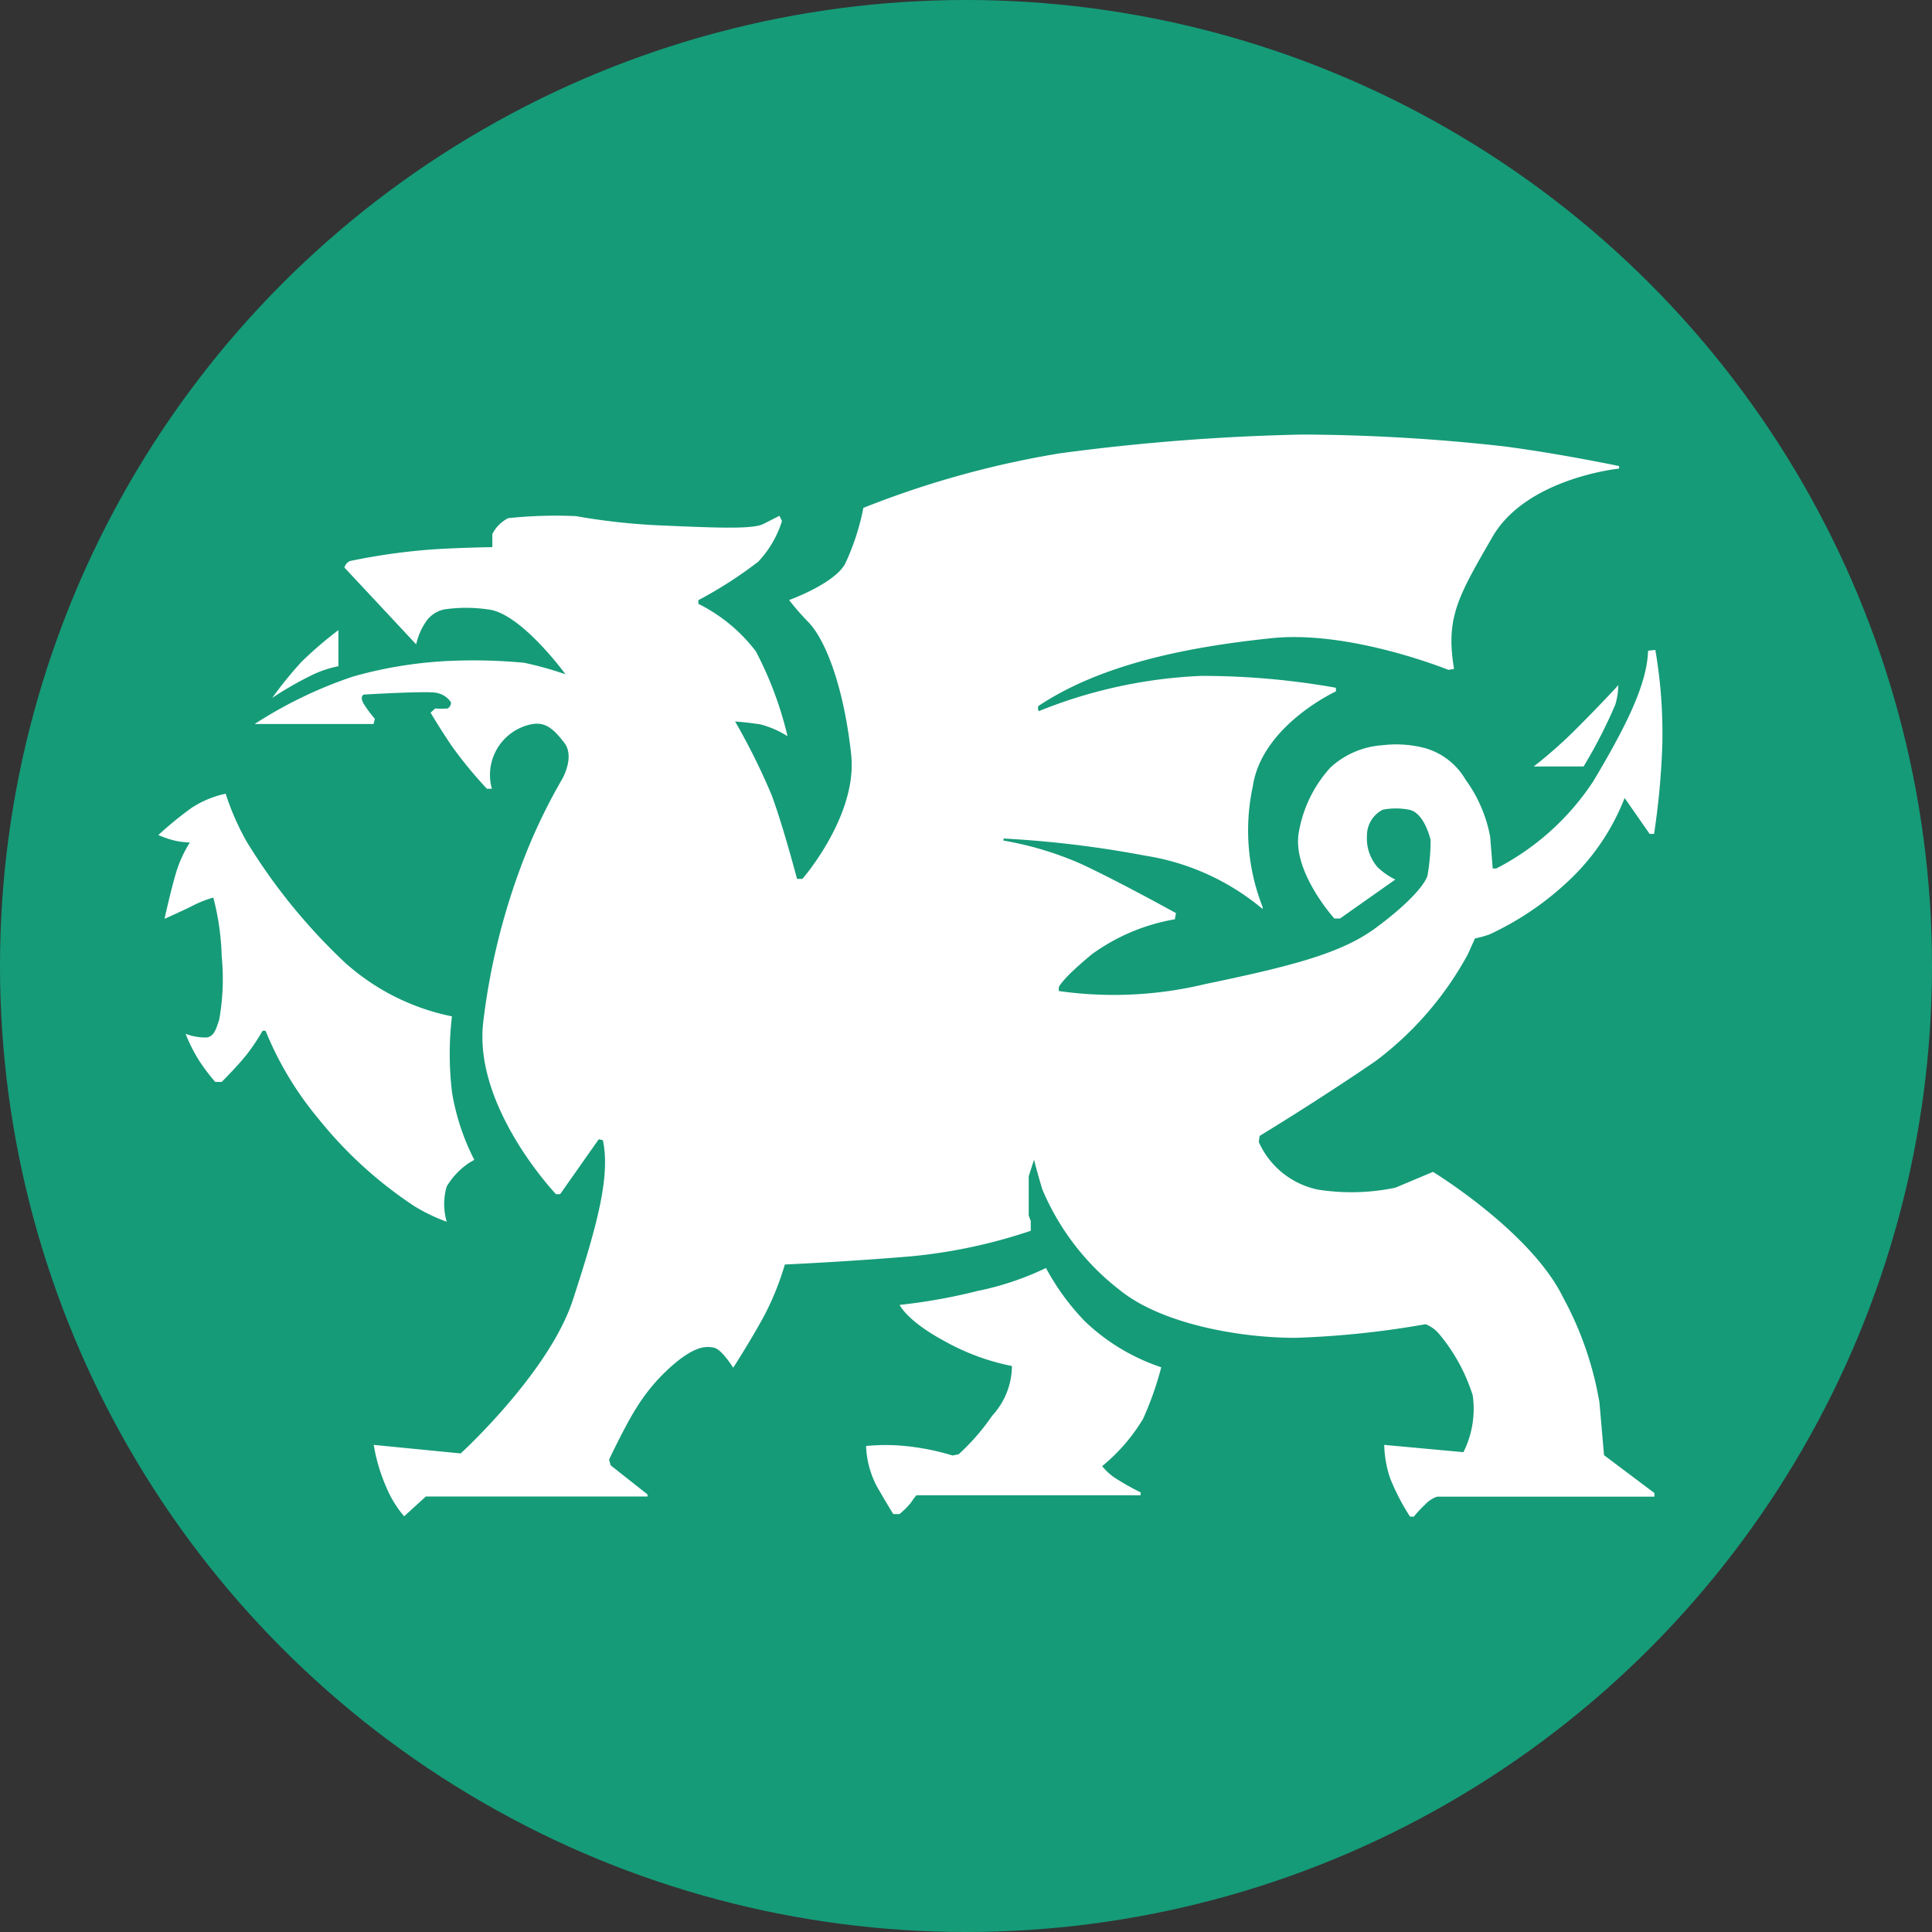<svg xmlns="http://www.w3.org/2000/svg" viewBox="0 0 122 122"><rect x="0" y="0" width="122" height="122" fill="#333333" stroke="none"/><defs><style>.cls-2{fill:#fff}</style></defs><g><circle cx="61" cy="61" r="61" fill="#159b78"/><g><path class="cls-2" d="M21.37 42.07v-2.28a24.69 24.69 0 00-2.33 2 25.23 25.23 0 00-1.85 2.28 21.84 21.84 0 012.57-1.47 6.89 6.89 0 011.61-.53z"/><path class="cls-2" d="M23.59 45.72h-7.51a27.34 27.34 0 016.22-3 26.73 26.73 0 016.47-1 34.58 34.58 0 014.32.13 21.65 21.65 0 012.62.73s-2.85-3.92-4.92-4.1a9.53 9.53 0 00-2.72 0 1.85 1.85 0 00-1.14.73 4.11 4.11 0 00-.65 1.48l-4.53-4.85a.63.63 0 01.34-.41 39.67 39.67 0 015-.72c1.79-.13 4-.16 4-.16v-.83a2.29 2.29 0 011-1 29 29 0 014.27-.13 40.73 40.73 0 005.62.6c3.47.15 5.59.23 6.24-.11l1-.51.16.33a6.6 6.6 0 01-1.5 2.57 26.72 26.72 0 01-3.78 2.43v.23a10.37 10.37 0 013.63 3 22.72 22.72 0 012 5.36 5.93 5.93 0 00-1.73-.75c-.83-.13-1.58-.18-1.58-.18a41.54 41.54 0 012.3 4.63c.72 1.92 1.61 5.31 1.61 5.31h.34s3.49-4 3.08-7.84-1.45-7-2.65-8.32a16.07 16.07 0 01-1.27-1.45s2.8-1 3.53-2.27a15.22 15.22 0 001.16-3.55 59.7 59.7 0 0112.38-3.44 135.84 135.84 0 0115.35-1.19 117.86 117.86 0 0112.75.75c3.52.46 7.24 1.24 7.24 1.24v.16s-5.85.59-8 4.32-2.97 5.09-2.42 8.33l-.36.06s-6.19-2.52-11.17-2-10.61 1.55-14.7 4.27c-.1.11 0 .34 0 .34a30.75 30.75 0 0110.28-2.23 48.45 48.45 0 018.49.75v.23s-4.68 2.15-5.25 6a13.2 13.2 0 00.62 7.61v.13a15.21 15.21 0 00-7.43-3.37 67 67 0 00-8.93-1.08v.13a21 21 0 014.89 1.47c2.35 1.09 6 3.11 6 3.11l-.07.39a12.51 12.51 0 00-5.23 2.2c-2 1.65-2.1 2.1-2.1 2.1v.23a24.63 24.63 0 009.25-.44c5.75-1.19 8.67-2 10.77-3.55s3.08-2.72 3.26-3.29a13.07 13.07 0 00.2-2.25s-.38-1.74-1.37-1.92a4.36 4.36 0 00-1.65 0 1.82 1.82 0 00-1 1.63 2.76 2.76 0 00.67 2 4.33 4.33 0 001.12.78L84.62 58h-.36s-2.62-2.89-2.26-5.35a8.12 8.12 0 012-4.17 5.35 5.35 0 013.29-1.42 7.16 7.16 0 012.69.18 4.33 4.33 0 012.57 2 8.83 8.83 0 011.55 3.6l.16 2h.23a16.2 16.2 0 006.13-5.52c2.13-3.57 3.39-6.16 3.45-8.23l.46-.05a31.22 31.22 0 01.44 6 48.11 48.11 0 01-.52 5.62h-.28l-1.58-2.27a14.27 14.27 0 01-3.42 5.12 18.76 18.76 0 01-5.1 3.49 6.46 6.46 0 01-.93.26l-.45 1A20.89 20.89 0 0186.87 67c-3.65 2.5-7.33 4.73-7.33 4.73l-.05.39a5.26 5.26 0 003.73 3 13.63 13.63 0 004.89-.12l2.38-1s6.19 3.78 8.21 7.92a21.32 21.32 0 012.3 6.64l.29 3.33 3.18 2.39v.23H90.76A1.75 1.75 0 0090 95a7.46 7.46 0 00-.72.77h-.24a14 14 0 01-1.26-2.43 7.13 7.13 0 01-.37-2.1l5 .46a6.1 6.1 0 00.59-3.58 11.31 11.31 0 00-2.12-3.88 2.11 2.11 0 00-.86-.62 57.86 57.86 0 01-8.21.86c-3.65 0-8.49-.91-11.08-3a15.73 15.73 0 01-4.92-6.4c-.49-1.66-.51-1.86-.51-1.86l-.34 1.06v2.48l.13.34v.62a33.48 33.48 0 01-7.53 1.61c-4 .34-8 .52-8 .52A17.5 17.5 0 0148.3 83c-.75 1.42-2 3.37-2 3.37s-.72-1.17-1.22-1.27-1.06-.08-2.17.75a11.65 11.65 0 00-2.72 3.05c-.7 1.09-1.73 3.27-1.73 3.27l.1.36 2.33 1.84v.13h-14l-1.37 1.25a6.9 6.9 0 01-1.14-1.87 11.12 11.12 0 01-.78-2.64l5.49.54s5.59-5.1 7.09-9.71S38.56 74.3 38.07 72l-.26-.06-2.44 3.47h-.26s-5.2-5.46-4.6-10.82a42.32 42.32 0 012.61-10.46 35.61 35.61 0 012.36-4.9s.85-1.42.15-2.33-1.22-1.34-2.1-1.16A3.27 3.27 0 0031 49.56l.06.25h-.31a26.9 26.9 0 01-2.2-2.67C27.71 45.9 27.19 45 27.19 45l.29-.26a6.49 6.49 0 00.77 0c.08 0 .29-.26.21-.42a1.39 1.39 0 00-.91-.57c-.54-.13-4.58.11-4.58.11s-.28.1 0 .59a7.9 7.9 0 00.7.94z"/><path  class="cls-2" d="M96.85 48.4H100a31.41 31.41 0 002-3.9 4.34 4.34 0 00.19-1.24l-.25.28s-1.11 1.19-2.37 2.45a28.92 28.92 0 01-2.72 2.41z"/><path  class="cls-2" d="M57.87 94.42h14.16v-.18a16 16 0 01-1.66-.94 3.51 3.51 0 01-.77-.72 11.45 11.45 0 002.59-3 20.76 20.76 0 001.14-3.24 12.86 12.86 0 01-4.82-2.9 15.11 15.11 0 01-2.46-3.37 18.46 18.46 0 01-4.32 1.45 35.71 35.71 0 01-4.92.88s.44 1 2.82 2.28a14.45 14.45 0 004.27 1.58 4.66 4.66 0 01-1.24 3.13 14.07 14.07 0 01-2.12 2.44l-.39.08a15.48 15.48 0 00-3-.6 12.64 12.64 0 00-2.46 0 5.88 5.88 0 00.72 2.62c.73 1.26 1 1.68 1 1.68h.39a5 5 0 00.73-.73 3.83 3.83 0 01.34-.46z"/><path class="cls-2" d="M28.54 64.18a14.37 14.37 0 01-6.73-3.37 36.83 36.83 0 01-6.22-7.64 16.24 16.24 0 01-1.34-3.05 6.32 6.32 0 00-2.13.88A21.92 21.92 0 0010 52.73a6.29 6.29 0 001.11.37 5.27 5.27 0 00.88.1 7.75 7.75 0 00-.9 2c-.34 1.17-.7 2.82-.7 2.82s1.4-.62 1.84-.86a6.91 6.91 0 011.24-.48A16.24 16.24 0 0114 60.4a14.57 14.57 0 01-.16 4c-.21.62-.31 1-.75 1.11a3.38 3.38 0 01-1.37-.23 10 10 0 00.87 1.72 12.62 12.62 0 001 1.32H14s1-1 1.58-1.73a12.47 12.47 0 001-1.5h.19a20.93 20.93 0 003.31 5.52 26.4 26.4 0 006.06 5.54 11.12 11.12 0 002.07 1 3.94 3.94 0 010-2.23 4.66 4.66 0 011.43-1.5l.31-.18a14.56 14.56 0 01-1.4-4.22 20.14 20.14 0 01-.01-4.84z"/></g></g></svg>